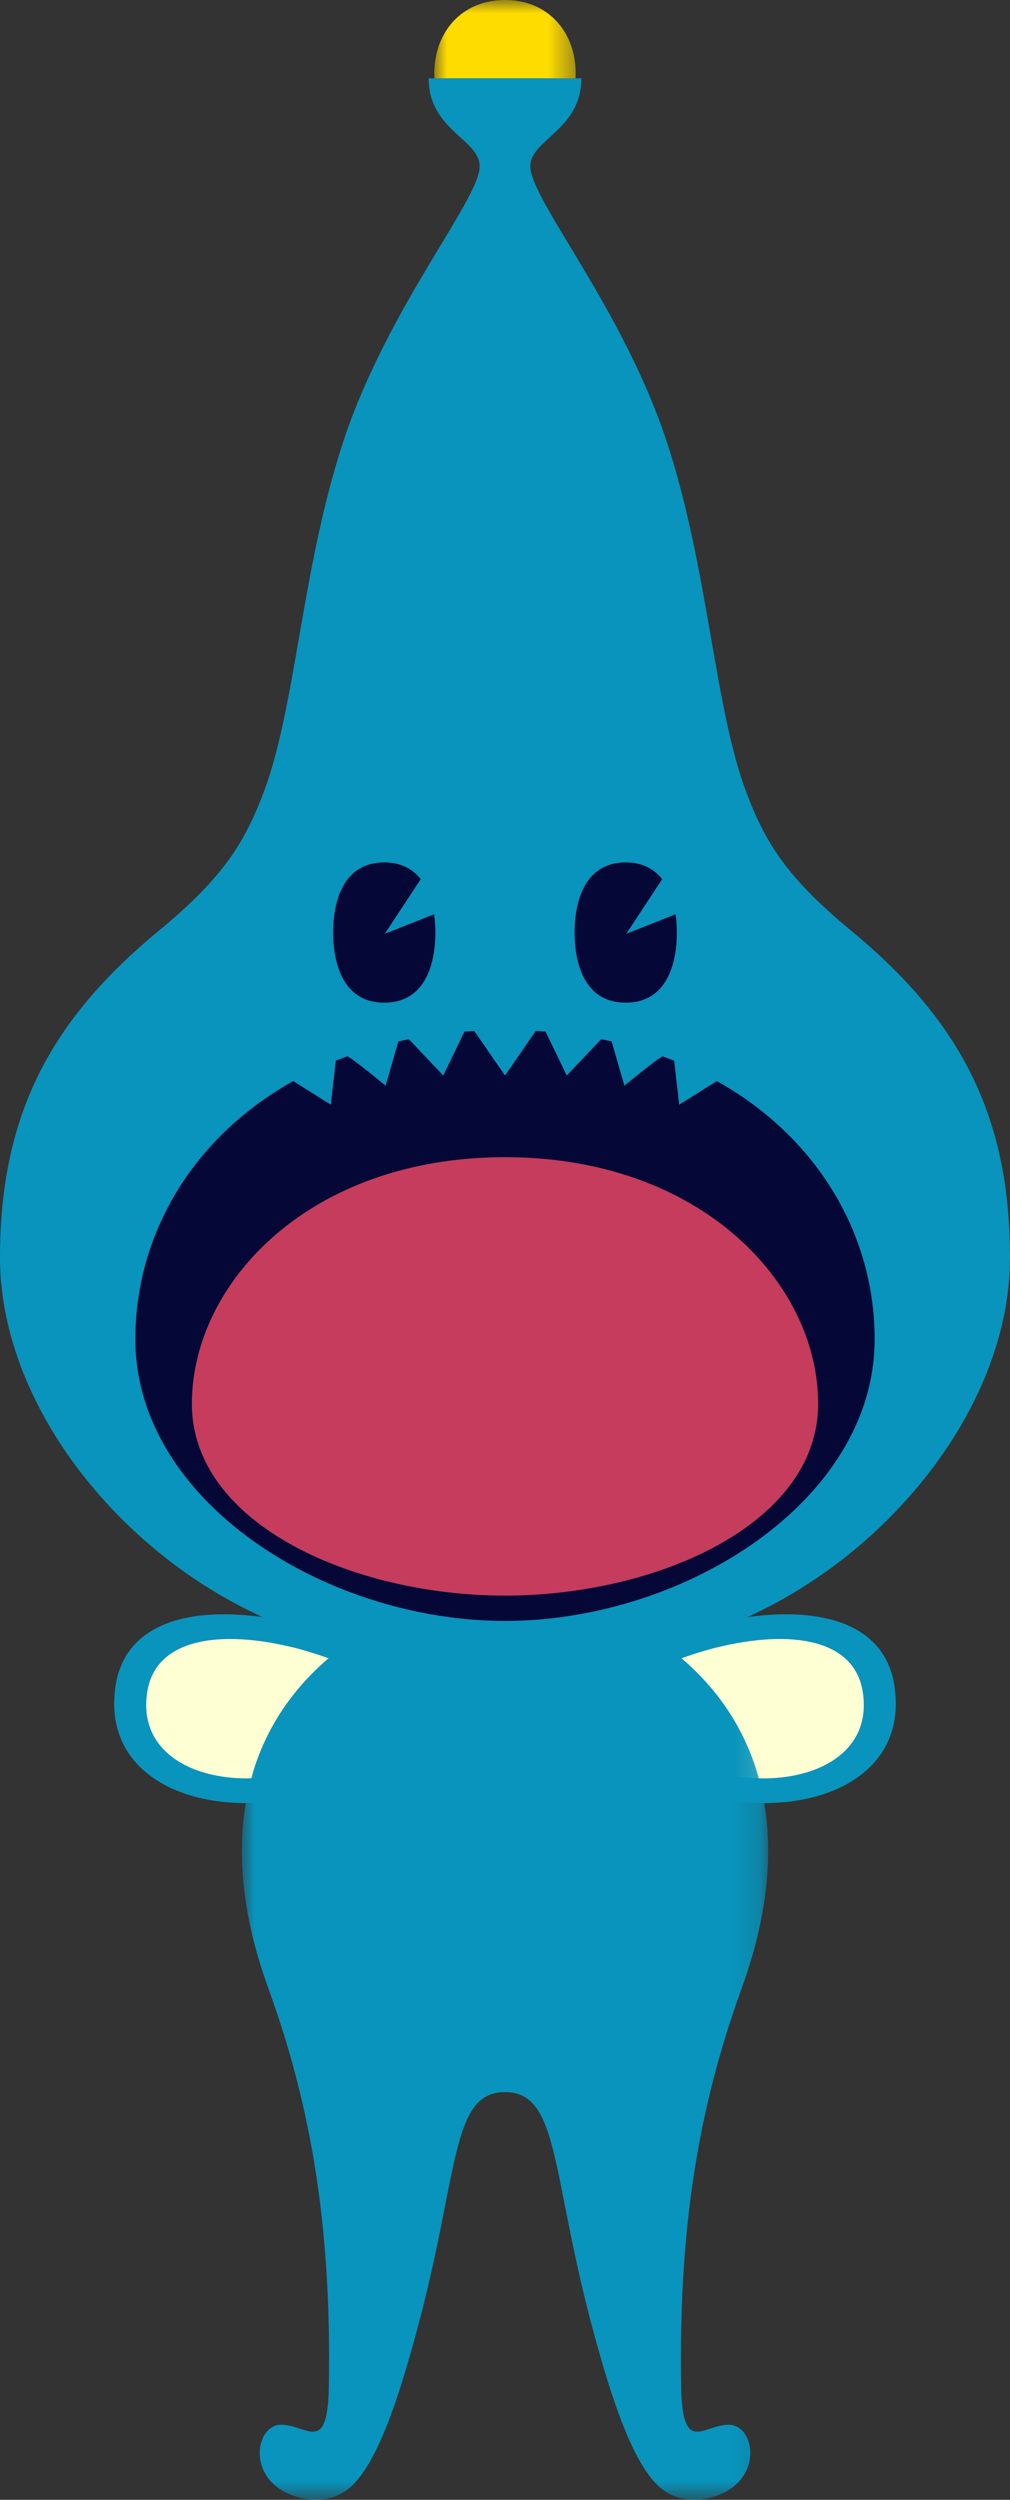 <svg width="40" height="99" xmlns="http://www.w3.org/2000/svg" xmlns:xlink="http://www.w3.org/1999/xlink"><rect width="100%" height="100%" fill="#333333" stroke="none"/><defs><path id="a" d="M0 0h5.599v5.807H0z"/><path id="c" d="M0 0h20.844v35.228H0z"/></defs><g fill="none" fill-rule="evenodd"><g transform="translate(17.2)"><mask id="b" fill="#fff"><use xlink:href="#a"/></mask><path d="M5.599 2.904C5.599 1.3 4.537 0 2.799 0 1.063 0 0 1.3 0 2.904c0 1.603 1.062 2.903 2.8 2.903 1.737 0 2.799-1.3 2.799-2.903" fill="#FFDC00" mask="url(#b)"/></g><path d="M4.583 66.73c-.608 3.794 3.429 5.342 7.346 4.417 2.219-.524 2.443-1.404 2.44-2.347 0-.049 3.245-1.051 2.483-2.366-.346-.598-3.355-1.702-4.65-2.033-3.968-1.017-7.174-.446-7.619 2.329" fill="#0894BC"/><path d="M5.836 66.976c-.465 2.801 2.622 3.944 5.617 3.261 1.698-.387 1.869-1.037 1.867-1.733 0-.036 2.481-.776 1.899-1.746-.265-.442-2.566-1.257-3.556-1.502-3.035-.75-5.486-.329-5.827 1.72" fill="#FFFFD4"/><path d="M35.417 66.73c.608 3.794-3.43 5.342-7.346 4.417-2.219-.524-2.443-1.404-2.44-2.347 0-.049-3.245-1.051-2.483-2.366.346-.598 3.355-1.702 4.65-2.033 3.968-1.017 7.174-.446 7.619 2.329" fill="#0894BC"/><path d="M34.164 66.976c.465 2.801-2.622 3.944-5.617 3.261-1.698-.387-1.869-1.037-1.867-1.733 0-.036-2.481-.776-1.899-1.746.265-.442 2.566-1.257 3.556-1.502 3.034-.75 5.486-.329 5.827 1.72" fill="#FFFFD4"/><path d="M33.698 36.848c-2.531-2.089-3.386-3.47-4.144-5.479-1.26-3.347-1.487-8.706-3.09-13.7-1.727-5.386-5.462-9.75-5.462-11.083 0-1.071 2.021-1.428 2.021-3.486h-6.046c0 2.058 2.02 2.415 2.02 3.486 0 1.333-3.734 5.697-5.462 11.083-1.602 4.994-1.828 10.353-3.09 13.7-.757 2.01-1.612 3.39-4.143 5.48C2.05 40.355 0 44.093 0 49.803 0 57.48 8.271 65.5 16.832 65.5h6.336c8.56 0 16.832-8.02 16.832-15.695 0-5.71-2.05-9.448-6.302-12.956" fill="#0894BC"/><g transform="translate(9.578 63.772)"><mask id="d" fill="#fff"><use xlink:href="#c"/></mask><path d="M19.284 32.256c-1.009 0-1.84 1.22-1.885-1.492-.107-6.288.674-11.048 2.402-15.81C21.79 9.477 21.137 4.153 16.08.915c-3.412-2.183-5.657.222-5.657.222S8.176-1.267 4.765.916C-.293 4.154-.945 9.478 1.043 14.953c1.728 4.763 2.51 9.523 2.402 15.811-.046 2.712-.876 1.492-1.886 1.492-.983 0-1.35 1.934.2 2.693.772.378 1.668.391 2.356-.078 1.24-.847 2.16-3.945 2.779-6.209 1.72-6.292 1.344-9.581 3.528-9.581s1.808 3.289 3.528 9.581c.618 2.264 1.54 5.362 2.78 6.209.687.47 1.583.456 2.355.078 1.55-.759 1.183-2.693.2-2.693" fill="#0894BC" mask="url(#d)"/></g><path d="M34.64 53.031c0 6.424-7.549 11.163-14.64 11.163S5.36 59.455 5.36 53.031 10.823 40.794 20 40.794s14.64 5.813 14.64 12.237" fill="#050836"/><path d="M32.401 55.595c0 4.766-6.395 7.596-12.401 7.596S7.599 60.36 7.599 55.595c0-4.767 4.629-9.767 12.4-9.767 7.773 0 12.402 5 12.402 9.767" fill="#C53C5D"/><path fill="#0894BC" d="m18.757 40.794 1.243 1.8 1.243-1.8L20 39.565zM16.191 41.156l1.364 1.438.839-1.739-1.102-1.059zM13.746 41.837c.086-.031 1.525 1.16 1.525 1.16l.52-1.802-1.417-.996-.628 1.638ZM11.611 42.814l1.49.934.199-1.74-1.442-.813zM21.607 40.855l.838 1.739 1.364-1.438-1.101-1.361zM24.209 41.195l.52 1.802s1.44-1.191 1.525-1.16l-.628-1.638-1.417.996ZM28.142 41.195l-1.442.813.199 1.74 1.49-.934z"/><path d="m24.803 36.981 1.422-2.163c-.309-.393-.767-.662-1.444-.662-1.673 0-2.024 1.628-2.024 2.776s.351 2.777 2.024 2.777 2.025-1.629 2.025-2.777a5.22 5.22 0 0 0-.05-.725l-1.953.774ZM15.24 36.981l1.422-2.163c-.308-.393-.766-.662-1.443-.662-1.673 0-2.025 1.628-2.025 2.776s.352 2.777 2.025 2.777 2.024-1.629 2.024-2.777a5.22 5.22 0 0 0-.05-.725l-1.953.774Z" fill="#050836"/></g></svg>